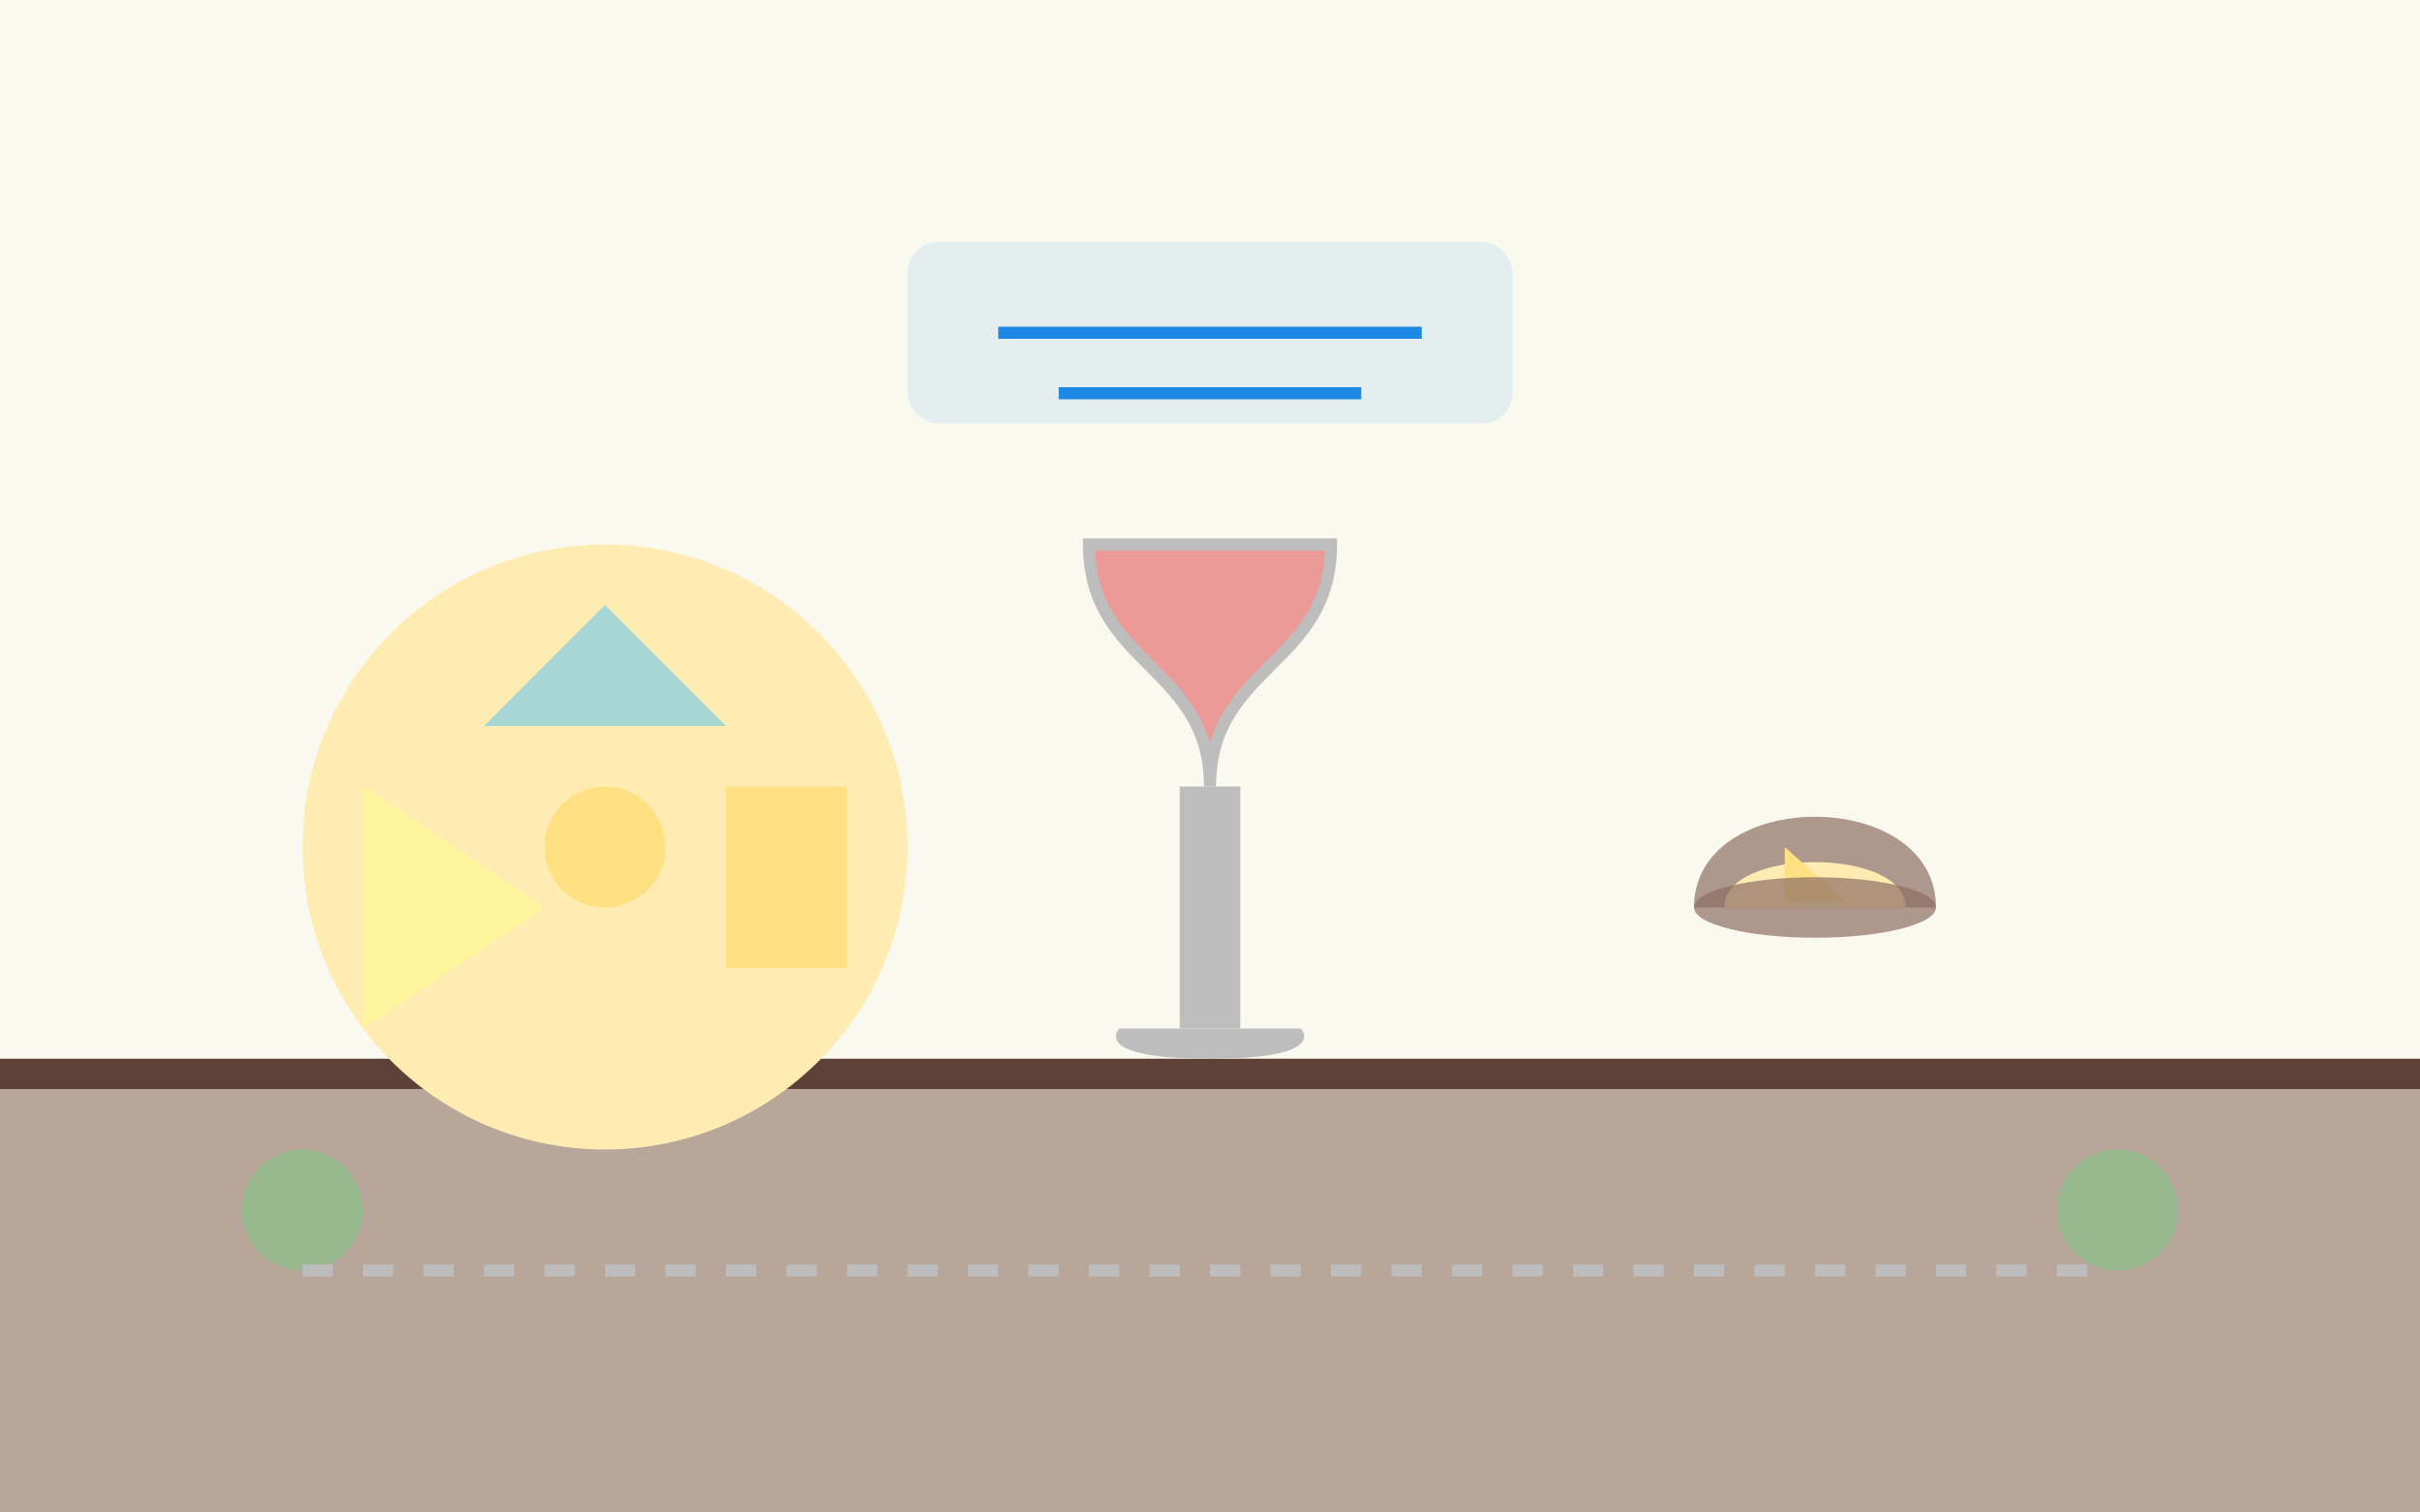 <svg width="400" height="250" viewBox="0 0 400 250" fill="none" xmlns="http://www.w3.org/2000/svg">
  <rect width="400" height="250" fill="#F5F7FA"/>
  
  <!-- Table background -->
  <rect width="400" height="250" fill="#FFFDE7" opacity="0.5"/>
  
  <!-- Wooden table -->
  <rect y="180" width="400" height="70" fill="#8D6E63" opacity="0.6"/>
  <rect y="175" width="400" height="5" fill="#5D4037"/>
  
  <!-- Cheese plate -->
  <circle cx="100" cy="140" r="50" fill="#FFECB3"/>
  <path d="M60 130L90 150L60 170L60 130Z" fill="#FFF59D"/> <!-- Brie -->
  <path d="M100 100L120 120L80 120L100 100Z" fill="#4FC3F7" opacity="0.5"/> <!-- Blue cheese -->
  <path d="M120 130L140 130L140 160L120 160L120 130Z" fill="#FFE082"/> <!-- Cheddar -->
  <circle cx="100" cy="140" r="10" fill="#FFE082"/> <!-- Cheese round -->
  
  <!-- Wine glass -->
  <path d="M200 130C200 110 220 110 220 90H180C180 110 200 110 200 130Z" fill="#E57373" opacity="0.7"/> <!-- Wine -->
  <path d="M200 130C200 110 220 110 220 90H180C180 110 200 110 200 130Z" stroke="#BDBDBD" stroke-width="2" fill="none"/> <!-- Glass -->
  <rect x="195" y="130" width="10" height="40" fill="#BDBDBD"/>
  <path d="M185 170H215C215 170 220 175 200 175C180 175 185 170 185 170Z" fill="#BDBDBD"/>
  
  <!-- Bread basket -->
  <path d="M280 150C280 130 320 130 320 150H280Z" fill="#8D6E63" opacity="0.7"/> <!-- Basket -->
  <path d="M285 150C285 140 315 140 315 150H285Z" fill="#FFECB3"/> <!-- Bread -->
  <path d="M295 140L305 149H295L295 140Z" fill="#FFE082"/> <!-- Bread slice -->
  <ellipse cx="300" cy="150" rx="20" ry="5" fill="#8D6E63" opacity="0.7"/> <!-- Basket bottom -->
  
  <!-- Decorations -->
  <circle cx="50" cy="200" r="10" fill="#81C784" opacity="0.6"/> <!-- Herbs -->
  <circle cx="350" cy="200" r="10" fill="#81C784" opacity="0.6"/> <!-- Herbs -->
  
  <!-- Plate edges -->
  <path d="M50 210H350" stroke="#BDBDBD" stroke-width="2" stroke-dasharray="5 5"/>
  
  <!-- Text indication -->
  <rect x="150" y="40" width="100" height="30" rx="5" fill="#1E88E5" opacity="0.1"/>
  <path d="M165 55H235" stroke="#1E88E5" stroke-width="2"/>
  <path d="M175 65H225" stroke="#1E88E5" stroke-width="2"/>
</svg>
